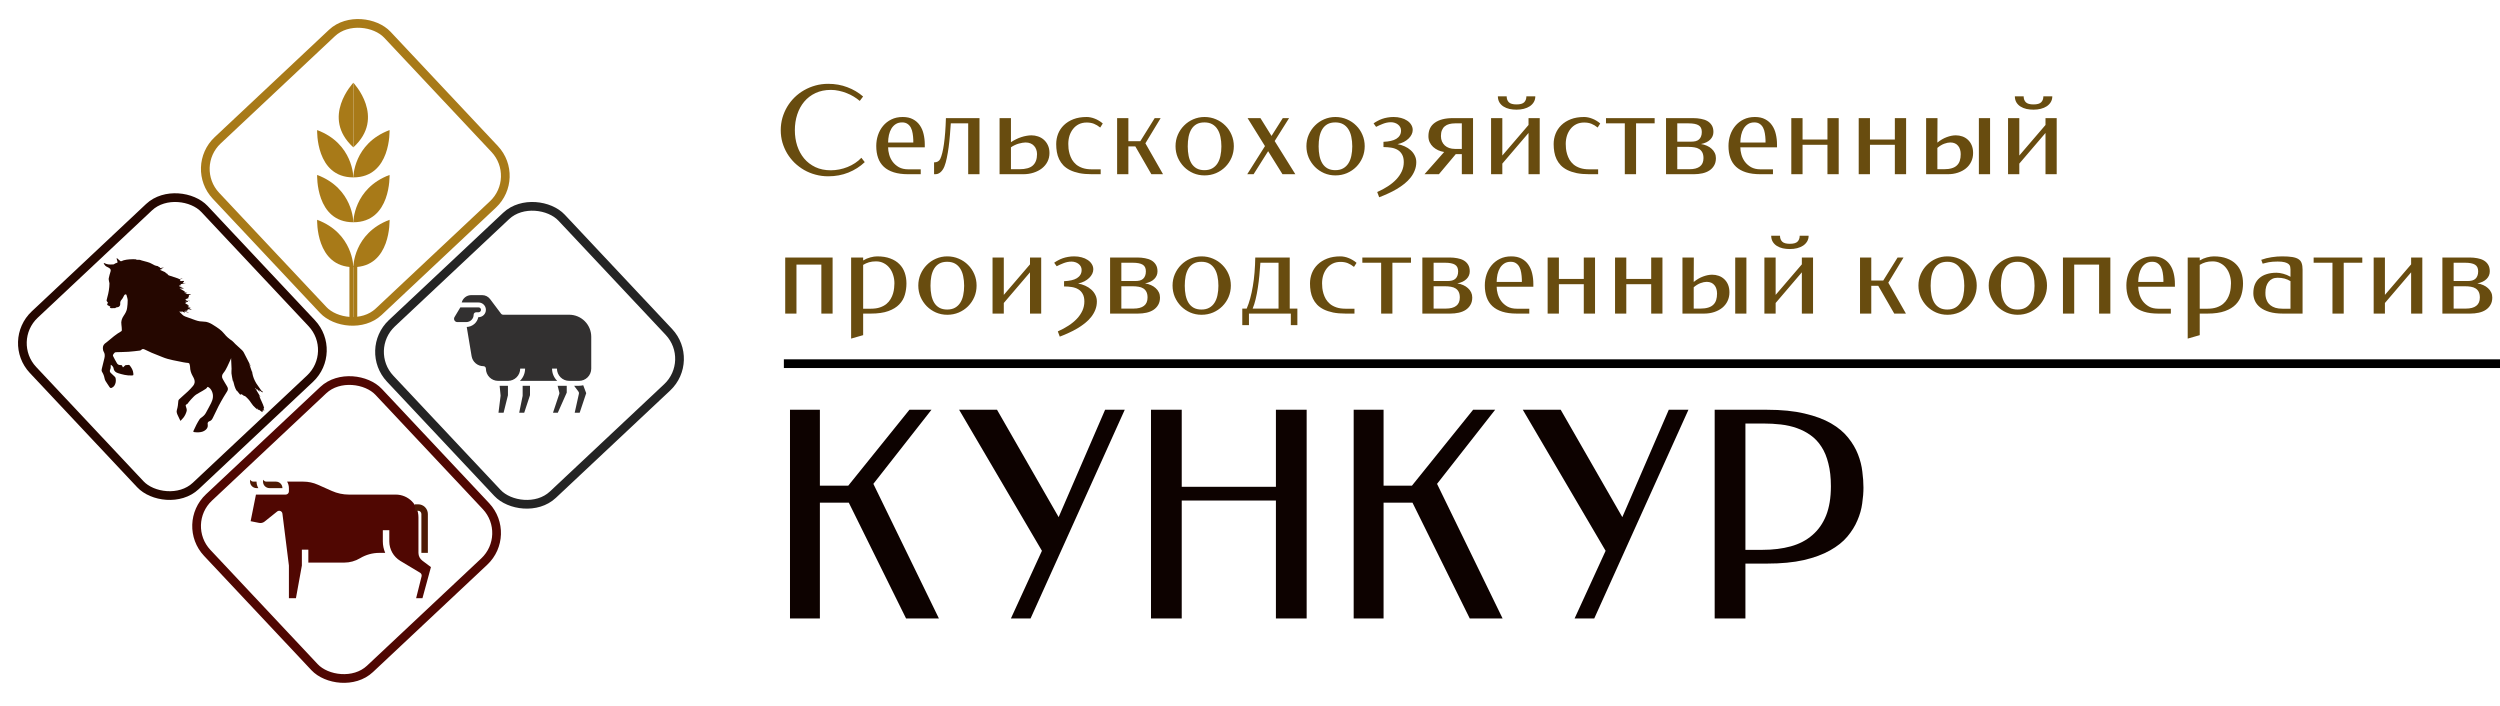 <?xml version="1.0" encoding="UTF-8"?> <svg xmlns="http://www.w3.org/2000/svg" width="287" height="81" viewBox="0 0 287 81" fill="none"> <path d="M95.077 9.623C95.87 9.623 96.604 9.753 97.278 10.013C97.957 10.268 98.559 10.623 99.083 11.079L98.7 11.585C98.491 11.407 98.258 11.241 98.003 11.086C97.748 10.931 97.479 10.799 97.196 10.69C96.914 10.575 96.62 10.487 96.314 10.423C96.009 10.354 95.701 10.32 95.392 10.32C94.726 10.32 94.136 10.441 93.621 10.683C93.106 10.924 92.673 11.255 92.322 11.674C91.971 12.093 91.705 12.583 91.522 13.144C91.34 13.704 91.249 14.306 91.249 14.948C91.249 15.577 91.338 16.17 91.516 16.726C91.698 17.282 91.962 17.769 92.309 18.189C92.659 18.608 93.092 18.94 93.607 19.186C94.122 19.428 94.713 19.549 95.378 19.549C95.697 19.549 96.02 19.517 96.349 19.453C96.677 19.389 96.993 19.296 97.299 19.173C97.604 19.05 97.891 18.899 98.16 18.722C98.434 18.544 98.675 18.341 98.885 18.113L99.274 18.612C98.737 19.123 98.112 19.521 97.401 19.809C96.69 20.096 95.916 20.239 95.077 20.239C94.571 20.239 94.086 20.175 93.621 20.048C93.156 19.925 92.721 19.747 92.315 19.515C91.914 19.282 91.547 19.006 91.215 18.688C90.887 18.364 90.604 18.006 90.367 17.614C90.135 17.222 89.953 16.803 89.82 16.356C89.693 15.905 89.629 15.436 89.629 14.948C89.629 14.461 89.693 13.989 89.82 13.533C89.953 13.078 90.135 12.654 90.367 12.262C90.604 11.865 90.887 11.505 91.215 11.182C91.547 10.858 91.914 10.582 92.315 10.354C92.721 10.122 93.156 9.942 93.621 9.814C94.086 9.687 94.571 9.623 95.077 9.623ZM103.629 13.431C104.094 13.431 104.486 13.517 104.805 13.69C105.128 13.859 105.39 14.089 105.591 14.381C105.796 14.672 105.942 15.01 106.028 15.393C106.119 15.771 106.165 16.172 106.165 16.596V16.917H101.954C101.954 17.172 101.995 17.448 102.077 17.744C102.159 18.04 102.291 18.314 102.474 18.564C102.66 18.815 102.9 19.025 103.191 19.193C103.488 19.357 103.85 19.439 104.278 19.439H105.7V20H104.258C103.62 20 103.068 19.927 102.604 19.781C102.143 19.635 101.763 19.424 101.462 19.145C101.166 18.867 100.947 18.528 100.806 18.127C100.664 17.726 100.594 17.268 100.594 16.753C100.594 16.325 100.66 15.91 100.792 15.509C100.929 15.108 101.125 14.755 101.38 14.449C101.64 14.139 101.956 13.893 102.33 13.711C102.708 13.524 103.141 13.431 103.629 13.431ZM103.561 14.053C103.278 14.053 103.036 14.117 102.836 14.244C102.635 14.372 102.469 14.543 102.337 14.757C102.209 14.966 102.114 15.213 102.05 15.495C101.991 15.773 101.959 16.062 101.954 16.363H104.846V16.069C104.837 15.805 104.812 15.552 104.771 15.31C104.734 15.069 104.668 14.855 104.572 14.668C104.477 14.481 104.347 14.333 104.183 14.224C104.023 14.11 103.816 14.053 103.561 14.053ZM107.231 20V18.64C107.569 18.64 107.803 18.512 107.936 18.257C108.113 17.888 108.257 17.311 108.366 16.527C108.48 15.743 108.555 14.755 108.592 13.56H112.447V20H111.148V14.162H109.152C109.125 14.595 109.091 15.046 109.05 15.516C109.013 15.985 108.965 16.441 108.906 16.883C108.847 17.325 108.776 17.74 108.694 18.127C108.617 18.51 108.526 18.833 108.421 19.098C108.353 19.271 108.275 19.414 108.188 19.528C108.106 19.642 108.018 19.736 107.922 19.809C107.831 19.877 107.737 19.927 107.642 19.959C107.546 19.986 107.455 20 107.368 20H107.231ZM116.057 13.56V16.322C116.248 16.195 116.444 16.083 116.645 15.987C116.845 15.887 117.046 15.805 117.246 15.741C117.451 15.673 117.652 15.623 117.848 15.591C118.044 15.554 118.23 15.536 118.408 15.536C118.663 15.536 118.914 15.577 119.16 15.659C119.411 15.741 119.632 15.867 119.823 16.035C120.019 16.204 120.176 16.416 120.295 16.671C120.418 16.926 120.479 17.225 120.479 17.566C120.479 17.931 120.402 18.264 120.247 18.564C120.097 18.861 119.885 19.116 119.611 19.33C119.342 19.54 119.023 19.704 118.654 19.822C118.29 19.941 117.896 20 117.472 20H114.751V13.56H116.057ZM117.731 16.356C117.631 16.356 117.513 16.368 117.376 16.391C117.244 16.409 117.103 16.441 116.952 16.486C116.806 16.527 116.656 16.584 116.501 16.657C116.346 16.726 116.198 16.81 116.057 16.91V19.426H117.041C117.747 19.426 118.258 19.282 118.572 18.995C118.891 18.703 119.051 18.27 119.051 17.696C119.051 17.505 119.021 17.329 118.962 17.17C118.907 17.006 118.823 16.865 118.709 16.746C118.6 16.623 118.463 16.527 118.299 16.459C118.135 16.391 117.946 16.356 117.731 16.356ZM126.304 14.641C126.067 14.449 125.827 14.306 125.586 14.21C125.344 14.114 125.066 14.066 124.752 14.066C124.41 14.066 124.107 14.133 123.843 14.265C123.583 14.397 123.364 14.577 123.187 14.805C123.009 15.028 122.872 15.288 122.776 15.584C122.685 15.88 122.64 16.195 122.64 16.527C122.64 16.682 122.649 16.862 122.667 17.067C122.69 17.268 122.733 17.477 122.797 17.696C122.861 17.91 122.952 18.122 123.07 18.332C123.193 18.537 123.353 18.724 123.549 18.893C123.749 19.057 123.995 19.189 124.287 19.289C124.583 19.389 124.934 19.439 125.34 19.439H126.358V20H125.34C124.798 20 124.319 19.959 123.904 19.877C123.494 19.79 123.136 19.672 122.831 19.521C122.53 19.371 122.277 19.191 122.072 18.981C121.872 18.767 121.71 18.533 121.587 18.277C121.464 18.018 121.377 17.742 121.327 17.45C121.277 17.159 121.252 16.855 121.252 16.541C121.252 16.126 121.325 15.732 121.471 15.358C121.621 14.98 121.842 14.65 122.134 14.367C122.43 14.08 122.795 13.852 123.228 13.684C123.665 13.515 124.173 13.431 124.752 13.431C124.893 13.431 125.044 13.447 125.203 13.479C125.363 13.51 125.522 13.558 125.682 13.622C125.841 13.681 125.998 13.759 126.153 13.854C126.313 13.946 126.461 14.053 126.598 14.176L126.304 14.641ZM129.537 13.56V16.206H130.911L132.559 13.56H133.242L131.492 16.452L133.516 20H132.176L130.337 16.808H129.537V20H128.245V13.56H129.537ZM138.28 13.431C138.75 13.431 139.189 13.52 139.6 13.697C140.01 13.87 140.365 14.11 140.666 14.415C140.971 14.716 141.211 15.071 141.384 15.481C141.557 15.887 141.644 16.32 141.644 16.78C141.644 17.245 141.557 17.683 141.384 18.093C141.211 18.498 140.971 18.854 140.666 19.159C140.365 19.46 140.01 19.699 139.6 19.877C139.189 20.05 138.75 20.137 138.28 20.137C137.82 20.137 137.387 20.05 136.981 19.877C136.58 19.699 136.229 19.46 135.929 19.159C135.628 18.854 135.389 18.498 135.211 18.093C135.038 17.683 134.951 17.245 134.951 16.78C134.951 16.32 135.038 15.887 135.211 15.481C135.389 15.071 135.628 14.716 135.929 14.415C136.229 14.11 136.58 13.87 136.981 13.697C137.387 13.52 137.82 13.431 138.28 13.431ZM138.267 14.053C137.911 14.053 137.61 14.121 137.364 14.258C137.123 14.395 136.927 14.586 136.776 14.832C136.626 15.078 136.517 15.37 136.448 15.707C136.384 16.044 136.353 16.411 136.353 16.808C136.353 17.2 136.387 17.562 136.455 17.895C136.523 18.227 136.633 18.517 136.783 18.763C136.934 19.004 137.13 19.193 137.371 19.33C137.617 19.467 137.916 19.535 138.267 19.535C138.618 19.535 138.916 19.467 139.162 19.33C139.408 19.193 139.609 19.004 139.764 18.763C139.923 18.517 140.037 18.227 140.105 17.895C140.178 17.562 140.215 17.2 140.215 16.808C140.215 16.411 140.178 16.044 140.105 15.707C140.037 15.37 139.923 15.078 139.764 14.832C139.609 14.586 139.408 14.395 139.162 14.258C138.916 14.121 138.618 14.053 138.267 14.053ZM146.333 16.192L148.705 20H147.229L145.581 17.355L143.913 20H143.182L145.219 16.773L143.223 13.56H144.699L145.971 15.604L147.263 13.56H147.987L146.333 16.192ZM153.306 13.431C153.775 13.431 154.215 13.52 154.625 13.697C155.035 13.87 155.391 14.11 155.691 14.415C155.997 14.716 156.236 15.071 156.409 15.481C156.582 15.887 156.669 16.32 156.669 16.78C156.669 17.245 156.582 17.683 156.409 18.093C156.236 18.498 155.997 18.854 155.691 19.159C155.391 19.46 155.035 19.699 154.625 19.877C154.215 20.05 153.775 20.137 153.306 20.137C152.845 20.137 152.412 20.05 152.007 19.877C151.606 19.699 151.255 19.46 150.954 19.159C150.653 18.854 150.414 18.498 150.236 18.093C150.063 17.683 149.977 17.245 149.977 16.78C149.977 16.32 150.063 15.887 150.236 15.481C150.414 15.071 150.653 14.716 150.954 14.415C151.255 14.11 151.606 13.87 152.007 13.697C152.412 13.52 152.845 13.431 153.306 13.431ZM153.292 14.053C152.937 14.053 152.636 14.121 152.39 14.258C152.148 14.395 151.952 14.586 151.802 14.832C151.651 15.078 151.542 15.37 151.474 15.707C151.41 16.044 151.378 16.411 151.378 16.808C151.378 17.2 151.412 17.562 151.48 17.895C151.549 18.227 151.658 18.517 151.809 18.763C151.959 19.004 152.155 19.193 152.396 19.33C152.643 19.467 152.941 19.535 153.292 19.535C153.643 19.535 153.941 19.467 154.188 19.33C154.434 19.193 154.634 19.004 154.789 18.763C154.949 18.517 155.062 18.227 155.131 17.895C155.204 17.562 155.24 17.2 155.24 16.808C155.24 16.411 155.204 16.044 155.131 15.707C155.062 15.37 154.949 15.078 154.789 14.832C154.634 14.586 154.434 14.395 154.188 14.258C153.941 14.121 153.643 14.053 153.292 14.053ZM160.839 14.989C160.839 14.843 160.807 14.711 160.743 14.593C160.679 14.474 160.593 14.374 160.483 14.292C160.379 14.21 160.256 14.146 160.114 14.101C159.978 14.055 159.832 14.032 159.677 14.032C159.517 14.032 159.36 14.048 159.205 14.08C159.055 14.112 158.909 14.155 158.768 14.21C158.626 14.26 158.49 14.317 158.357 14.381C158.225 14.445 158.098 14.506 157.975 14.565L157.688 14.162C157.82 14.066 157.968 13.975 158.132 13.889C158.296 13.797 158.474 13.718 158.665 13.649C158.856 13.581 159.062 13.529 159.28 13.492C159.504 13.451 159.741 13.431 159.991 13.431C160.292 13.431 160.575 13.467 160.839 13.54C161.103 13.608 161.333 13.709 161.529 13.841C161.73 13.968 161.887 14.126 162.001 14.312C162.119 14.495 162.179 14.698 162.179 14.921C162.179 15.094 162.138 15.265 162.056 15.434C161.974 15.602 161.857 15.759 161.707 15.905C161.557 16.051 161.374 16.181 161.16 16.295C160.946 16.404 160.704 16.489 160.436 16.548C160.723 16.598 160.996 16.682 161.256 16.801C161.52 16.919 161.75 17.067 161.946 17.245C162.142 17.418 162.297 17.621 162.411 17.854C162.53 18.081 162.589 18.334 162.589 18.612C162.589 18.95 162.53 19.266 162.411 19.562C162.297 19.854 162.14 20.128 161.939 20.383C161.739 20.638 161.502 20.875 161.229 21.094C160.955 21.312 160.661 21.515 160.347 21.702C160.032 21.889 159.702 22.06 159.355 22.215C159.014 22.374 158.672 22.518 158.33 22.645L158.104 22.044C158.551 21.848 158.961 21.627 159.335 21.381C159.709 21.139 160.03 20.875 160.299 20.588C160.568 20.301 160.777 19.993 160.928 19.665C161.078 19.332 161.153 18.981 161.153 18.612C161.153 18.257 161.09 17.967 160.962 17.744C160.839 17.516 160.67 17.338 160.456 17.211C160.242 17.083 159.993 16.997 159.711 16.951C159.428 16.906 159.132 16.883 158.822 16.883V16.281C159.132 16.268 159.41 16.233 159.656 16.179C159.907 16.124 160.119 16.044 160.292 15.94C160.47 15.83 160.604 15.698 160.695 15.543C160.791 15.388 160.839 15.204 160.839 14.989ZM169.104 20H167.818V17.696H167.121L165.187 20H163.532L165.788 17.45C165.547 17.409 165.316 17.341 165.098 17.245C164.883 17.145 164.692 17.02 164.523 16.869C164.359 16.714 164.227 16.534 164.127 16.329C164.031 16.124 163.983 15.892 163.983 15.632C163.983 14.948 164.229 14.433 164.722 14.087C165.214 13.736 165.904 13.56 166.793 13.56H169.104V20ZM165.419 15.618C165.419 15.846 165.458 16.051 165.535 16.233C165.613 16.411 165.722 16.566 165.863 16.698C166.005 16.826 166.173 16.924 166.369 16.992C166.57 17.061 166.791 17.095 167.032 17.095H167.818V14.162H167.032C166.791 14.162 166.57 14.19 166.369 14.244C166.173 14.294 166.005 14.379 165.863 14.497C165.722 14.611 165.613 14.761 165.535 14.948C165.458 15.13 165.419 15.354 165.419 15.618ZM172.467 17.854L175.475 14.347V13.56H176.76V20H175.475V15.263L172.467 18.783V20H171.175V13.56H172.467V17.854ZM172.966 11.059C172.966 11.346 173.05 11.574 173.219 11.742C173.387 11.906 173.679 11.988 174.094 11.988C174.518 11.988 174.812 11.906 174.976 11.742C175.144 11.574 175.229 11.346 175.229 11.059H176.254C176.254 11.305 176.197 11.523 176.083 11.715C175.969 11.906 175.814 12.068 175.618 12.2C175.422 12.328 175.192 12.426 174.928 12.494C174.668 12.558 174.39 12.59 174.094 12.59C173.811 12.59 173.542 12.562 173.287 12.508C173.032 12.449 172.806 12.357 172.61 12.234C172.414 12.111 172.257 11.954 172.139 11.763C172.02 11.567 171.959 11.332 171.954 11.059H172.966ZM183.411 14.641C183.174 14.449 182.935 14.306 182.693 14.21C182.452 14.114 182.174 14.066 181.859 14.066C181.518 14.066 181.215 14.133 180.95 14.265C180.69 14.397 180.472 14.577 180.294 14.805C180.116 15.028 179.979 15.288 179.884 15.584C179.793 15.88 179.747 16.195 179.747 16.527C179.747 16.682 179.756 16.862 179.774 17.067C179.797 17.268 179.84 17.477 179.904 17.696C179.968 17.91 180.059 18.122 180.178 18.332C180.301 18.537 180.46 18.724 180.656 18.893C180.857 19.057 181.103 19.189 181.395 19.289C181.691 19.389 182.042 19.439 182.447 19.439H183.466V20H182.447C181.905 20 181.426 19.959 181.012 19.877C180.602 19.79 180.244 19.672 179.938 19.521C179.638 19.371 179.385 19.191 179.18 18.981C178.979 18.767 178.817 18.533 178.694 18.277C178.571 18.018 178.485 17.742 178.435 17.45C178.384 17.159 178.359 16.855 178.359 16.541C178.359 16.126 178.432 15.732 178.578 15.358C178.729 14.98 178.95 14.65 179.241 14.367C179.537 14.08 179.902 13.852 180.335 13.684C180.772 13.515 181.281 13.431 181.859 13.431C182.001 13.431 182.151 13.447 182.311 13.479C182.47 13.51 182.63 13.558 182.789 13.622C182.949 13.681 183.106 13.759 183.261 13.854C183.42 13.946 183.568 14.053 183.705 14.176L183.411 14.641ZM184.368 13.56H189.953V14.162H187.82V20H186.528V14.162H184.368V13.56ZM191.259 13.56H194.369C194.688 13.56 194.989 13.588 195.271 13.643C195.559 13.693 195.807 13.779 196.017 13.902C196.226 14.025 196.393 14.19 196.516 14.395C196.639 14.595 196.7 14.848 196.7 15.153C196.7 15.491 196.577 15.782 196.331 16.028C196.085 16.274 195.732 16.443 195.271 16.534C195.518 16.571 195.745 16.637 195.955 16.732C196.165 16.824 196.345 16.94 196.495 17.081C196.65 17.218 196.771 17.377 196.857 17.56C196.944 17.742 196.987 17.94 196.987 18.154C196.987 18.482 196.919 18.763 196.782 18.995C196.65 19.227 196.47 19.419 196.242 19.569C196.014 19.72 195.745 19.829 195.436 19.898C195.126 19.966 194.798 20 194.451 20H191.259V13.56ZM192.551 16.862V19.426H193.952C194.476 19.426 194.875 19.321 195.148 19.111C195.422 18.902 195.559 18.583 195.559 18.154C195.559 17.89 195.515 17.674 195.429 17.505C195.342 17.336 195.221 17.204 195.066 17.108C194.916 17.013 194.736 16.949 194.526 16.917C194.317 16.881 194.087 16.862 193.836 16.862H192.551ZM192.551 14.162V16.261H194.164C194.346 16.261 194.513 16.242 194.663 16.206C194.813 16.165 194.939 16.101 195.039 16.015C195.144 15.924 195.224 15.807 195.278 15.666C195.338 15.525 195.367 15.354 195.367 15.153C195.367 14.789 195.246 14.534 195.005 14.388C194.763 14.237 194.378 14.162 193.85 14.162H192.551ZM201.465 13.431C201.93 13.431 202.322 13.517 202.641 13.69C202.964 13.859 203.226 14.089 203.427 14.381C203.632 14.672 203.778 15.01 203.864 15.393C203.955 15.771 204.001 16.172 204.001 16.596V16.917H199.79C199.79 17.172 199.831 17.448 199.913 17.744C199.995 18.04 200.127 18.314 200.31 18.564C200.496 18.815 200.736 19.025 201.027 19.193C201.324 19.357 201.686 19.439 202.114 19.439H203.536V20H202.094C201.456 20 200.904 19.927 200.439 19.781C199.979 19.635 199.599 19.424 199.298 19.145C199.002 18.867 198.783 18.528 198.642 18.127C198.5 17.726 198.43 17.268 198.43 16.753C198.43 16.325 198.496 15.91 198.628 15.509C198.765 15.108 198.961 14.755 199.216 14.449C199.476 14.139 199.792 13.893 200.166 13.711C200.544 13.524 200.977 13.431 201.465 13.431ZM201.396 14.053C201.114 14.053 200.872 14.117 200.672 14.244C200.471 14.372 200.305 14.543 200.173 14.757C200.045 14.966 199.95 15.213 199.886 15.495C199.826 15.773 199.795 16.062 199.79 16.363H202.682V16.069C202.673 15.805 202.647 15.552 202.606 15.31C202.57 15.069 202.504 14.855 202.408 14.668C202.312 14.481 202.183 14.333 202.019 14.224C201.859 14.11 201.652 14.053 201.396 14.053ZM206.934 16.021H209.791V13.56H211.083V20H209.791V16.623H206.934V20H205.642V13.56H206.934V16.021ZM214.672 16.021H217.529V13.56H218.821V20H217.529V16.623H214.672V20H213.38V13.56H214.672V16.021ZM222.424 13.56L222.41 16.37C222.766 16.083 223.126 15.873 223.49 15.741C223.859 15.604 224.206 15.536 224.529 15.536C224.785 15.536 225.031 15.577 225.268 15.659C225.509 15.741 225.721 15.867 225.903 16.035C226.09 16.204 226.238 16.416 226.348 16.671C226.457 16.926 226.512 17.225 226.512 17.566C226.512 17.931 226.439 18.264 226.293 18.564C226.152 18.861 225.951 19.116 225.691 19.33C225.432 19.54 225.124 19.704 224.769 19.822C224.413 19.941 224.023 20 223.6 20H221.118V13.56H222.424ZM227.175 13.56H228.46V20H227.175V13.56ZM223.9 16.356C223.695 16.356 223.461 16.404 223.196 16.5C222.937 16.596 222.674 16.755 222.41 16.979V19.426H223.169C223.52 19.426 223.816 19.389 224.058 19.316C224.304 19.244 224.502 19.134 224.652 18.988C224.807 18.842 224.919 18.662 224.987 18.448C225.056 18.234 225.09 17.983 225.09 17.696C225.09 17.505 225.065 17.329 225.015 17.17C224.969 17.006 224.896 16.865 224.796 16.746C224.7 16.623 224.577 16.527 224.427 16.459C224.276 16.391 224.101 16.356 223.9 16.356ZM231.816 17.854L234.824 14.347V13.56H236.109V20H234.824V15.263L231.816 18.783V20H230.524V13.56H231.816V17.854ZM232.315 11.059C232.315 11.346 232.4 11.574 232.568 11.742C232.737 11.906 233.029 11.988 233.443 11.988C233.867 11.988 234.161 11.906 234.325 11.742C234.494 11.574 234.578 11.346 234.578 11.059H235.604C235.604 11.305 235.547 11.523 235.433 11.715C235.319 11.906 235.164 12.068 234.968 12.2C234.772 12.328 234.542 12.426 234.277 12.494C234.018 12.558 233.74 12.59 233.443 12.59C233.161 12.59 232.892 12.562 232.637 12.508C232.382 12.449 232.156 12.357 231.96 12.234C231.764 12.111 231.607 11.954 231.488 11.763C231.37 11.567 231.308 11.332 231.304 11.059H232.315ZM90.142 36V29.561H95.583V36H94.291V30.374H91.434V36H90.142ZM99.09 29.902C99.35 29.743 99.625 29.624 99.917 29.547C100.209 29.469 100.471 29.431 100.703 29.431C101.282 29.431 101.781 29.51 102.2 29.67C102.624 29.825 102.973 30.041 103.246 30.319C103.524 30.593 103.729 30.921 103.861 31.304C103.993 31.682 104.06 32.094 104.06 32.541C104.06 32.992 103.998 33.427 103.875 33.847C103.757 34.261 103.542 34.628 103.232 34.947C102.927 35.266 102.51 35.522 101.981 35.713C101.453 35.904 100.783 36 99.972 36H99.09V38.475L97.709 38.871V29.561H99.09V29.902ZM100.56 30.005C100.268 30.005 100.004 30.039 99.767 30.107C99.534 30.176 99.309 30.276 99.09 30.408V35.44H99.972C100.382 35.44 100.733 35.389 101.024 35.289C101.316 35.189 101.562 35.057 101.763 34.893C101.963 34.724 102.123 34.537 102.241 34.332C102.364 34.122 102.458 33.91 102.521 33.696C102.585 33.477 102.626 33.268 102.645 33.067C102.667 32.862 102.679 32.682 102.679 32.527C102.679 32.195 102.631 31.878 102.535 31.577C102.444 31.272 102.307 31.003 102.125 30.77C101.947 30.538 101.726 30.354 101.462 30.217C101.202 30.076 100.901 30.005 100.56 30.005ZM108.749 29.431C109.218 29.431 109.658 29.52 110.068 29.697C110.479 29.87 110.834 30.11 111.135 30.415C111.44 30.716 111.679 31.071 111.853 31.481C112.026 31.887 112.112 32.32 112.112 32.78C112.112 33.245 112.026 33.683 111.853 34.093C111.679 34.498 111.44 34.854 111.135 35.159C110.834 35.46 110.479 35.699 110.068 35.877C109.658 36.05 109.218 36.137 108.749 36.137C108.289 36.137 107.856 36.05 107.45 35.877C107.049 35.699 106.698 35.46 106.397 35.159C106.097 34.854 105.857 34.498 105.68 34.093C105.507 33.683 105.42 33.245 105.42 32.78C105.42 32.32 105.507 31.887 105.68 31.481C105.857 31.071 106.097 30.716 106.397 30.415C106.698 30.11 107.049 29.87 107.45 29.697C107.856 29.52 108.289 29.431 108.749 29.431ZM108.735 30.053C108.38 30.053 108.079 30.121 107.833 30.258C107.591 30.395 107.396 30.586 107.245 30.832C107.095 31.078 106.985 31.37 106.917 31.707C106.853 32.044 106.821 32.411 106.821 32.808C106.821 33.2 106.855 33.562 106.924 33.895C106.992 34.227 107.102 34.517 107.252 34.763C107.402 35.004 107.598 35.193 107.84 35.33C108.086 35.467 108.384 35.535 108.735 35.535C109.086 35.535 109.385 35.467 109.631 35.33C109.877 35.193 110.077 35.004 110.232 34.763C110.392 34.517 110.506 34.227 110.574 33.895C110.647 33.562 110.684 33.2 110.684 32.808C110.684 32.411 110.647 32.044 110.574 31.707C110.506 31.37 110.392 31.078 110.232 30.832C110.077 30.586 109.877 30.395 109.631 30.258C109.385 30.121 109.086 30.053 108.735 30.053ZM115.236 33.853L118.244 30.347V29.561H119.529V36H118.244V31.263L115.236 34.783V36H113.944V29.561H115.236V33.853ZM124.171 30.989C124.171 30.843 124.139 30.711 124.075 30.593C124.011 30.474 123.925 30.374 123.815 30.292C123.711 30.21 123.588 30.146 123.446 30.101C123.31 30.055 123.164 30.032 123.009 30.032C122.849 30.032 122.692 30.048 122.537 30.08C122.387 30.112 122.241 30.155 122.1 30.21C121.958 30.26 121.822 30.317 121.689 30.381C121.557 30.445 121.43 30.506 121.307 30.565L121.02 30.162C121.152 30.066 121.3 29.975 121.464 29.889C121.628 29.797 121.806 29.718 121.997 29.649C122.188 29.581 122.394 29.529 122.612 29.492C122.836 29.451 123.073 29.431 123.323 29.431C123.624 29.431 123.907 29.467 124.171 29.54C124.435 29.608 124.665 29.709 124.861 29.841C125.062 29.968 125.219 30.126 125.333 30.312C125.451 30.495 125.511 30.698 125.511 30.921C125.511 31.094 125.47 31.265 125.388 31.434C125.306 31.602 125.189 31.759 125.039 31.905C124.889 32.051 124.706 32.181 124.492 32.295C124.278 32.404 124.036 32.489 123.768 32.548C124.055 32.598 124.328 32.682 124.588 32.801C124.852 32.919 125.082 33.067 125.278 33.245C125.474 33.418 125.629 33.621 125.743 33.853C125.862 34.081 125.921 34.334 125.921 34.612C125.921 34.95 125.862 35.266 125.743 35.562C125.629 35.854 125.472 36.128 125.271 36.383C125.071 36.638 124.834 36.875 124.561 37.094C124.287 37.312 123.993 37.515 123.679 37.702C123.364 37.889 123.034 38.06 122.688 38.215C122.346 38.374 122.004 38.518 121.662 38.645L121.437 38.044C121.883 37.848 122.293 37.627 122.667 37.381C123.041 37.139 123.362 36.875 123.631 36.588C123.9 36.301 124.109 35.993 124.26 35.665C124.41 35.332 124.485 34.981 124.485 34.612C124.485 34.257 124.422 33.967 124.294 33.744C124.171 33.516 124.002 33.339 123.788 33.211C123.574 33.083 123.326 32.997 123.043 32.951C122.76 32.906 122.464 32.883 122.154 32.883V32.281C122.464 32.268 122.742 32.233 122.988 32.179C123.239 32.124 123.451 32.044 123.624 31.939C123.802 31.83 123.936 31.698 124.027 31.543C124.123 31.388 124.171 31.203 124.171 30.989ZM127.438 29.561H130.549C130.868 29.561 131.169 29.588 131.451 29.643C131.738 29.693 131.987 29.779 132.196 29.902C132.406 30.025 132.572 30.189 132.695 30.395C132.818 30.595 132.88 30.848 132.88 31.153C132.88 31.491 132.757 31.782 132.511 32.028C132.265 32.274 131.911 32.443 131.451 32.534C131.697 32.571 131.925 32.637 132.135 32.732C132.344 32.824 132.524 32.94 132.675 33.081C132.83 33.218 132.951 33.377 133.037 33.56C133.124 33.742 133.167 33.94 133.167 34.154C133.167 34.482 133.099 34.763 132.962 34.995C132.83 35.227 132.65 35.419 132.422 35.569C132.194 35.72 131.925 35.829 131.615 35.898C131.305 35.966 130.977 36 130.631 36H127.438V29.561ZM128.73 32.862V35.426H130.132C130.656 35.426 131.055 35.321 131.328 35.111C131.602 34.902 131.738 34.583 131.738 34.154C131.738 33.89 131.695 33.673 131.608 33.505C131.522 33.336 131.401 33.204 131.246 33.108C131.096 33.013 130.916 32.949 130.706 32.917C130.496 32.88 130.266 32.862 130.016 32.862H128.73ZM128.73 30.162V32.261H130.344C130.526 32.261 130.692 32.242 130.843 32.206C130.993 32.165 131.118 32.101 131.219 32.015C131.324 31.924 131.403 31.807 131.458 31.666C131.517 31.525 131.547 31.354 131.547 31.153C131.547 30.789 131.426 30.534 131.185 30.388C130.943 30.237 130.558 30.162 130.029 30.162H128.73ZM137.938 29.431C138.408 29.431 138.848 29.52 139.258 29.697C139.668 29.87 140.023 30.11 140.324 30.415C140.63 30.716 140.869 31.071 141.042 31.481C141.215 31.887 141.302 32.32 141.302 32.78C141.302 33.245 141.215 33.683 141.042 34.093C140.869 34.498 140.63 34.854 140.324 35.159C140.023 35.46 139.668 35.699 139.258 35.877C138.848 36.05 138.408 36.137 137.938 36.137C137.478 36.137 137.045 36.05 136.64 35.877C136.239 35.699 135.888 35.46 135.587 35.159C135.286 34.854 135.047 34.498 134.869 34.093C134.696 33.683 134.609 33.245 134.609 32.78C134.609 32.32 134.696 31.887 134.869 31.481C135.047 31.071 135.286 30.716 135.587 30.415C135.888 30.11 136.239 29.87 136.64 29.697C137.045 29.52 137.478 29.431 137.938 29.431ZM137.925 30.053C137.569 30.053 137.269 30.121 137.022 30.258C136.781 30.395 136.585 30.586 136.435 30.832C136.284 31.078 136.175 31.37 136.106 31.707C136.043 32.044 136.011 32.411 136.011 32.808C136.011 33.2 136.045 33.562 136.113 33.895C136.182 34.227 136.291 34.517 136.441 34.763C136.592 35.004 136.788 35.193 137.029 35.33C137.275 35.467 137.574 35.535 137.925 35.535C138.276 35.535 138.574 35.467 138.82 35.33C139.066 35.193 139.267 35.004 139.422 34.763C139.581 34.517 139.695 34.227 139.764 33.895C139.837 33.562 139.873 33.2 139.873 32.808C139.873 32.411 139.837 32.044 139.764 31.707C139.695 31.37 139.581 31.078 139.422 30.832C139.267 30.586 139.066 30.395 138.82 30.258C138.574 30.121 138.276 30.053 137.925 30.053ZM142.614 37.326V35.426H143.12C143.271 35.079 143.405 34.69 143.523 34.257C143.642 33.824 143.742 33.359 143.824 32.862C143.911 32.361 143.977 31.832 144.022 31.276C144.068 30.72 144.095 30.148 144.104 29.561H148.062V35.426H148.938V37.326H148.186V36H143.38V37.326H142.614ZM146.777 35.426V30.162H144.692C144.665 30.641 144.626 31.126 144.576 31.618C144.531 32.106 144.471 32.58 144.398 33.04C144.33 33.5 144.246 33.935 144.146 34.346C144.05 34.751 143.936 35.111 143.804 35.426H146.777ZM155.438 30.641C155.201 30.449 154.962 30.306 154.721 30.21C154.479 30.114 154.201 30.066 153.887 30.066C153.545 30.066 153.242 30.133 152.978 30.265C152.718 30.397 152.499 30.577 152.321 30.805C152.144 31.028 152.007 31.288 151.911 31.584C151.82 31.88 151.774 32.195 151.774 32.527C151.774 32.682 151.784 32.862 151.802 33.067C151.825 33.268 151.868 33.477 151.932 33.696C151.995 33.91 152.087 34.122 152.205 34.332C152.328 34.537 152.488 34.724 152.684 34.893C152.884 35.057 153.13 35.189 153.422 35.289C153.718 35.389 154.069 35.44 154.475 35.44H155.493V36H154.475C153.932 36 153.454 35.959 153.039 35.877C152.629 35.79 152.271 35.672 151.966 35.522C151.665 35.371 151.412 35.191 151.207 34.981C151.007 34.767 150.845 34.533 150.722 34.277C150.599 34.018 150.512 33.742 150.462 33.45C150.412 33.158 150.387 32.855 150.387 32.541C150.387 32.126 150.46 31.732 150.605 31.358C150.756 30.98 150.977 30.65 151.269 30.367C151.565 30.08 151.929 29.852 152.362 29.684C152.8 29.515 153.308 29.431 153.887 29.431C154.028 29.431 154.178 29.447 154.338 29.479C154.497 29.51 154.657 29.558 154.816 29.622C154.976 29.681 155.133 29.759 155.288 29.855C155.448 29.946 155.596 30.053 155.732 30.176L155.438 30.641ZM156.396 29.561H161.98V30.162H159.848V36H158.556V30.162H156.396V29.561ZM163.286 29.561H166.396C166.715 29.561 167.016 29.588 167.299 29.643C167.586 29.693 167.834 29.779 168.044 29.902C168.254 30.025 168.42 30.189 168.543 30.395C168.666 30.595 168.728 30.848 168.728 31.153C168.728 31.491 168.604 31.782 168.358 32.028C168.112 32.274 167.759 32.443 167.299 32.534C167.545 32.571 167.773 32.637 167.982 32.732C168.192 32.824 168.372 32.94 168.522 33.081C168.677 33.218 168.798 33.377 168.885 33.56C168.971 33.742 169.015 33.94 169.015 34.154C169.015 34.482 168.946 34.763 168.81 34.995C168.677 35.227 168.497 35.419 168.27 35.569C168.042 35.72 167.773 35.829 167.463 35.898C167.153 35.966 166.825 36 166.479 36H163.286V29.561ZM164.578 32.862V35.426H165.979C166.504 35.426 166.902 35.321 167.176 35.111C167.449 34.902 167.586 34.583 167.586 34.154C167.586 33.89 167.543 33.673 167.456 33.505C167.369 33.336 167.249 33.204 167.094 33.108C166.943 33.013 166.763 32.949 166.554 32.917C166.344 32.88 166.114 32.862 165.863 32.862H164.578ZM164.578 30.162V32.261H166.191C166.374 32.261 166.54 32.242 166.69 32.206C166.841 32.165 166.966 32.101 167.066 32.015C167.171 31.924 167.251 31.807 167.306 31.666C167.365 31.525 167.395 31.354 167.395 31.153C167.395 30.789 167.274 30.534 167.032 30.388C166.791 30.237 166.406 30.162 165.877 30.162H164.578ZM173.492 29.431C173.957 29.431 174.349 29.517 174.668 29.69C174.992 29.859 175.254 30.089 175.454 30.381C175.659 30.672 175.805 31.01 175.892 31.393C175.983 31.771 176.028 32.172 176.028 32.596V32.917H171.817C171.817 33.172 171.858 33.448 171.94 33.744C172.022 34.04 172.155 34.314 172.337 34.565C172.524 34.815 172.763 35.025 173.055 35.193C173.351 35.357 173.713 35.44 174.142 35.44H175.563V36H174.121C173.483 36 172.932 35.927 172.467 35.781C172.007 35.635 171.626 35.423 171.325 35.145C171.029 34.867 170.81 34.528 170.669 34.127C170.528 33.726 170.457 33.268 170.457 32.753C170.457 32.325 170.523 31.91 170.655 31.509C170.792 31.108 170.988 30.755 171.243 30.449C171.503 30.139 171.82 29.893 172.193 29.711C172.572 29.524 173.005 29.431 173.492 29.431ZM173.424 30.053C173.141 30.053 172.9 30.116 172.699 30.244C172.499 30.372 172.332 30.543 172.2 30.757C172.073 30.966 171.977 31.213 171.913 31.495C171.854 31.773 171.822 32.062 171.817 32.363H174.709V32.069C174.7 31.805 174.675 31.552 174.634 31.311C174.597 31.069 174.531 30.855 174.436 30.668C174.34 30.481 174.21 30.333 174.046 30.224C173.886 30.11 173.679 30.053 173.424 30.053ZM178.961 32.022H181.818V29.561H183.11V36H181.818V32.623H178.961V36H177.669V29.561H178.961V32.022ZM186.699 32.022H189.557V29.561H190.849V36H189.557V32.623H186.699V36H185.407V29.561H186.699V32.022ZM194.451 29.561L194.438 32.37C194.793 32.083 195.153 31.873 195.518 31.741C195.887 31.605 196.233 31.536 196.557 31.536C196.812 31.536 197.058 31.577 197.295 31.659C197.536 31.741 197.748 31.866 197.931 32.035C198.118 32.204 198.266 32.416 198.375 32.671C198.484 32.926 198.539 33.225 198.539 33.566C198.539 33.931 198.466 34.264 198.32 34.565C198.179 34.861 197.979 35.116 197.719 35.33C197.459 35.54 197.151 35.704 196.796 35.822C196.44 35.941 196.051 36 195.627 36H193.146V29.561H194.451ZM199.202 29.561H200.487V36H199.202V29.561ZM195.928 32.356C195.723 32.356 195.488 32.404 195.224 32.5C194.964 32.596 194.702 32.755 194.438 32.978V35.426H195.196C195.547 35.426 195.843 35.389 196.085 35.316C196.331 35.243 196.529 35.134 196.68 34.988C196.835 34.842 196.946 34.662 197.015 34.448C197.083 34.234 197.117 33.983 197.117 33.696C197.117 33.505 197.092 33.329 197.042 33.17C196.996 33.006 196.924 32.865 196.823 32.746C196.728 32.623 196.604 32.527 196.454 32.459C196.304 32.391 196.128 32.356 195.928 32.356ZM203.844 33.853L206.852 30.347V29.561H208.137V36H206.852V31.263L203.844 34.783V36H202.552V29.561H203.844V33.853ZM204.343 27.059C204.343 27.346 204.427 27.574 204.596 27.742C204.764 27.906 205.056 27.988 205.471 27.988C205.895 27.988 206.188 27.906 206.353 27.742C206.521 27.574 206.605 27.346 206.605 27.059H207.631C207.631 27.305 207.574 27.523 207.46 27.715C207.346 27.906 207.191 28.068 206.995 28.2C206.799 28.328 206.569 28.426 206.305 28.494C206.045 28.558 205.767 28.59 205.471 28.59C205.188 28.59 204.919 28.562 204.664 28.508C204.409 28.449 204.183 28.357 203.987 28.234C203.791 28.111 203.634 27.954 203.516 27.763C203.397 27.567 203.336 27.332 203.331 27.059H204.343ZM214.822 29.561V32.206H216.196L217.844 29.561H218.527L216.777 32.452L218.801 36H217.461L215.622 32.808H214.822V36H213.53V29.561H214.822ZM223.565 29.431C224.035 29.431 224.475 29.52 224.885 29.697C225.295 29.87 225.65 30.11 225.951 30.415C226.257 30.716 226.496 31.071 226.669 31.481C226.842 31.887 226.929 32.32 226.929 32.78C226.929 33.245 226.842 33.683 226.669 34.093C226.496 34.498 226.257 34.854 225.951 35.159C225.65 35.46 225.295 35.699 224.885 35.877C224.475 36.05 224.035 36.137 223.565 36.137C223.105 36.137 222.672 36.05 222.267 35.877C221.866 35.699 221.515 35.46 221.214 35.159C220.913 34.854 220.674 34.498 220.496 34.093C220.323 33.683 220.236 33.245 220.236 32.78C220.236 32.32 220.323 31.887 220.496 31.481C220.674 31.071 220.913 30.716 221.214 30.415C221.515 30.11 221.866 29.87 222.267 29.697C222.672 29.52 223.105 29.431 223.565 29.431ZM223.552 30.053C223.196 30.053 222.896 30.121 222.649 30.258C222.408 30.395 222.212 30.586 222.062 30.832C221.911 31.078 221.802 31.37 221.733 31.707C221.67 32.044 221.638 32.411 221.638 32.808C221.638 33.2 221.672 33.562 221.74 33.895C221.809 34.227 221.918 34.517 222.068 34.763C222.219 35.004 222.415 35.193 222.656 35.33C222.902 35.467 223.201 35.535 223.552 35.535C223.903 35.535 224.201 35.467 224.447 35.33C224.693 35.193 224.894 35.004 225.049 34.763C225.208 34.517 225.322 34.227 225.391 33.895C225.464 33.562 225.5 33.2 225.5 32.808C225.5 32.411 225.464 32.044 225.391 31.707C225.322 31.37 225.208 31.078 225.049 30.832C224.894 30.586 224.693 30.395 224.447 30.258C224.201 30.121 223.903 30.053 223.552 30.053ZM231.632 29.431C232.101 29.431 232.541 29.52 232.951 29.697C233.361 29.87 233.717 30.11 234.018 30.415C234.323 30.716 234.562 31.071 234.735 31.481C234.909 31.887 234.995 32.32 234.995 32.78C234.995 33.245 234.909 33.683 234.735 34.093C234.562 34.498 234.323 34.854 234.018 35.159C233.717 35.46 233.361 35.699 232.951 35.877C232.541 36.05 232.101 36.137 231.632 36.137C231.172 36.137 230.739 36.05 230.333 35.877C229.932 35.699 229.581 35.46 229.28 35.159C228.979 34.854 228.74 34.498 228.562 34.093C228.389 33.683 228.303 33.245 228.303 32.78C228.303 32.32 228.389 31.887 228.562 31.481C228.74 31.071 228.979 30.716 229.28 30.415C229.581 30.11 229.932 29.87 230.333 29.697C230.739 29.52 231.172 29.431 231.632 29.431ZM231.618 30.053C231.263 30.053 230.962 30.121 230.716 30.258C230.474 30.395 230.278 30.586 230.128 30.832C229.978 31.078 229.868 31.37 229.8 31.707C229.736 32.044 229.704 32.411 229.704 32.808C229.704 33.2 229.738 33.562 229.807 33.895C229.875 34.227 229.984 34.517 230.135 34.763C230.285 35.004 230.481 35.193 230.723 35.33C230.969 35.467 231.267 35.535 231.618 35.535C231.969 35.535 232.268 35.467 232.514 35.33C232.76 35.193 232.96 35.004 233.115 34.763C233.275 34.517 233.389 34.227 233.457 33.895C233.53 33.562 233.566 33.2 233.566 32.808C233.566 32.411 233.53 32.044 233.457 31.707C233.389 31.37 233.275 31.078 233.115 30.832C232.96 30.586 232.76 30.395 232.514 30.258C232.268 30.121 231.969 30.053 231.618 30.053ZM236.827 36V29.561H242.269V36H240.977V30.374H238.119V36H236.827ZM247.143 29.431C247.607 29.431 247.999 29.517 248.318 29.69C248.642 29.859 248.904 30.089 249.104 30.381C249.31 30.672 249.455 31.01 249.542 31.393C249.633 31.771 249.679 32.172 249.679 32.596V32.917H245.468C245.468 33.172 245.509 33.448 245.591 33.744C245.673 34.04 245.805 34.314 245.987 34.565C246.174 34.815 246.413 35.025 246.705 35.193C247.001 35.357 247.364 35.44 247.792 35.44H249.214V36H247.771C247.133 36 246.582 35.927 246.117 35.781C245.657 35.635 245.276 35.423 244.976 35.145C244.679 34.867 244.461 34.528 244.319 34.127C244.178 33.726 244.107 33.268 244.107 32.753C244.107 32.325 244.174 31.91 244.306 31.509C244.442 31.108 244.638 30.755 244.894 30.449C245.153 30.139 245.47 29.893 245.844 29.711C246.222 29.524 246.655 29.431 247.143 29.431ZM247.074 30.053C246.792 30.053 246.55 30.116 246.35 30.244C246.149 30.372 245.983 30.543 245.851 30.757C245.723 30.966 245.627 31.213 245.563 31.495C245.504 31.773 245.472 32.062 245.468 32.363H248.359V32.069C248.35 31.805 248.325 31.552 248.284 31.311C248.248 31.069 248.182 30.855 248.086 30.668C247.99 30.481 247.86 30.333 247.696 30.224C247.537 30.11 247.329 30.053 247.074 30.053ZM252.529 29.902C252.789 29.743 253.065 29.624 253.356 29.547C253.648 29.469 253.91 29.431 254.143 29.431C254.721 29.431 255.22 29.51 255.64 29.67C256.063 29.825 256.412 30.041 256.686 30.319C256.964 30.593 257.169 30.921 257.301 31.304C257.433 31.682 257.499 32.094 257.499 32.541C257.499 32.992 257.438 33.427 257.314 33.847C257.196 34.261 256.982 34.628 256.672 34.947C256.367 35.266 255.95 35.522 255.421 35.713C254.892 35.904 254.222 36 253.411 36H252.529V38.475L251.148 38.871V29.561H252.529V29.902ZM253.999 30.005C253.707 30.005 253.443 30.039 253.206 30.107C252.974 30.176 252.748 30.276 252.529 30.408V35.44H253.411C253.821 35.44 254.172 35.389 254.464 35.289C254.756 35.189 255.002 35.057 255.202 34.893C255.403 34.724 255.562 34.537 255.681 34.332C255.804 34.122 255.897 33.91 255.961 33.696C256.025 33.477 256.066 33.268 256.084 33.067C256.107 32.862 256.118 32.682 256.118 32.527C256.118 32.195 256.07 31.878 255.975 31.577C255.883 31.272 255.747 31.003 255.564 30.77C255.387 30.538 255.166 30.354 254.901 30.217C254.642 30.076 254.341 30.005 253.999 30.005ZM261.478 30.025C261.259 30.025 261.067 30.032 260.903 30.046C260.744 30.06 260.598 30.078 260.466 30.101C260.334 30.123 260.211 30.151 260.097 30.183C259.983 30.21 259.869 30.24 259.755 30.271L259.591 29.827C259.974 29.686 260.372 29.586 260.787 29.526C261.206 29.463 261.603 29.431 261.977 29.431C262.455 29.431 262.847 29.456 263.152 29.506C263.462 29.556 263.704 29.64 263.877 29.759C264.05 29.873 264.169 30.028 264.232 30.224C264.301 30.415 264.335 30.657 264.335 30.948V36H262.093C261.482 36 260.96 35.936 260.527 35.809C260.099 35.681 259.748 35.51 259.475 35.296C259.201 35.077 259.001 34.829 258.873 34.551C258.745 34.268 258.682 33.972 258.682 33.662C258.682 33.279 258.741 32.942 258.859 32.65C258.982 32.359 259.158 32.115 259.386 31.919C259.614 31.718 259.892 31.568 260.22 31.468C260.548 31.363 260.922 31.311 261.341 31.311C261.569 31.311 261.826 31.349 262.113 31.427C262.405 31.504 262.683 31.62 262.947 31.775V30.921C262.947 30.816 262.936 30.711 262.913 30.606C262.89 30.497 262.831 30.401 262.735 30.319C262.64 30.233 262.492 30.162 262.291 30.107C262.095 30.053 261.824 30.025 261.478 30.025ZM262.947 35.44V32.274C262.729 32.142 262.501 32.044 262.264 31.98C262.027 31.917 261.765 31.885 261.478 31.885C261.25 31.885 261.047 31.926 260.869 32.008C260.696 32.09 260.55 32.206 260.432 32.356C260.313 32.507 260.222 32.687 260.158 32.897C260.099 33.106 260.069 33.339 260.069 33.594C260.069 33.667 260.072 33.762 260.076 33.881C260.085 33.999 260.108 34.127 260.145 34.264C260.186 34.4 260.245 34.539 260.322 34.681C260.404 34.817 260.518 34.943 260.664 35.057C260.81 35.171 260.994 35.264 261.218 35.337C261.441 35.405 261.715 35.44 262.038 35.44H262.947ZM265.606 29.561H271.191V30.162H269.059V36H267.767V30.162H265.606V29.561ZM273.789 33.853L276.797 30.347V29.561H278.082V36H276.797V31.263L273.789 34.783V36H272.497V29.561H273.789V33.853ZM280.386 29.561H283.496C283.815 29.561 284.116 29.588 284.398 29.643C284.686 29.693 284.934 29.779 285.144 29.902C285.353 30.025 285.52 30.189 285.643 30.395C285.766 30.595 285.827 30.848 285.827 31.153C285.827 31.491 285.704 31.782 285.458 32.028C285.212 32.274 284.859 32.443 284.398 32.534C284.645 32.571 284.872 32.637 285.082 32.732C285.292 32.824 285.472 32.94 285.622 33.081C285.777 33.218 285.898 33.377 285.984 33.56C286.071 33.742 286.114 33.94 286.114 34.154C286.114 34.482 286.046 34.763 285.909 34.995C285.777 35.227 285.597 35.419 285.369 35.569C285.141 35.72 284.872 35.829 284.562 35.898C284.253 35.966 283.924 36 283.578 36H280.386V29.561ZM281.678 32.862V35.426H283.079C283.603 35.426 284.002 35.321 284.275 35.111C284.549 34.902 284.686 34.583 284.686 34.154C284.686 33.89 284.642 33.673 284.556 33.505C284.469 33.336 284.348 33.204 284.193 33.108C284.043 33.013 283.863 32.949 283.653 32.917C283.444 32.88 283.214 32.862 282.963 32.862H281.678ZM281.678 30.162V32.261H283.291C283.473 32.261 283.64 32.242 283.79 32.206C283.94 32.165 284.066 32.101 284.166 32.015C284.271 31.924 284.351 31.807 284.405 31.666C284.465 31.525 284.494 31.354 284.494 31.153C284.494 30.789 284.373 30.534 284.132 30.388C283.89 30.237 283.505 30.162 282.977 30.162H281.678Z" fill="#684C0F"></path> <rect x="0.707" y="39.19" width="27" height="27" rx="4.5" transform="rotate(-43.202 0.707 39.19)" stroke="#250700"></rect> <g clip-path="url(#clip0)"> <path d="M21.768 34.534H21.584C21.574 34.534 21.568 34.541 21.563 34.55C21.629 34.561 21.697 34.568 21.768 34.571C21.794 34.572 21.794 34.534 21.768 34.534Z" fill="#250700"></path> <path d="M30.263 46.85C30.256 46.825 30.268 46.816 30.29 46.83C30.291 46.831 30.291 46.831 30.292 46.831C30.314 46.845 30.326 46.836 30.319 46.811C30.18 46.321 29.917 45.9 29.755 45.433C29.746 45.408 29.752 45.405 29.768 45.426C29.803 45.472 29.838 45.519 29.873 45.565C29.889 45.586 29.905 45.601 29.908 45.599C29.912 45.596 29.904 45.576 29.891 45.554C29.697 45.228 29.503 44.903 29.309 44.578C29.296 44.556 29.292 44.533 29.301 44.527C29.31 44.522 29.329 44.534 29.344 44.555C29.387 44.614 29.43 44.673 29.473 44.732C29.488 44.753 29.503 44.769 29.507 44.768C29.511 44.767 29.508 44.748 29.501 44.727C29.494 44.705 29.493 44.684 29.498 44.678C29.503 44.673 29.522 44.684 29.54 44.702C29.627 44.791 29.715 44.88 29.812 44.98C29.83 44.999 29.834 44.995 29.822 44.972C29.799 44.932 29.78 44.896 29.761 44.863C29.748 44.84 29.741 44.815 29.746 44.809C29.75 44.804 29.771 44.807 29.793 44.822C29.9 44.898 30.008 44.965 30.123 45.045C30.144 45.06 30.154 45.037 30.145 45.016C30.136 44.995 30.199 44.96 30.174 44.955C30.057 44.932 29.957 44.777 29.957 44.777C29.792 44.516 29.583 44.274 29.422 44.01C29.203 43.649 29.042 43.259 28.968 42.84C28.959 42.788 28.953 42.734 28.95 42.681C28.949 42.655 28.942 42.648 28.938 42.666C28.934 42.684 28.923 42.678 28.914 42.654C28.81 42.354 28.71 42.067 28.611 41.782C28.603 41.757 28.598 41.736 28.6 41.734C28.602 41.733 28.613 41.751 28.625 41.774C28.667 41.858 28.709 41.942 28.752 42.026C28.763 42.049 28.776 42.067 28.782 42.065C28.786 42.064 28.785 42.044 28.779 42.023C28.775 42.01 28.771 41.997 28.765 41.985C28.506 41.478 28.25 40.969 27.986 40.465C27.934 40.366 27.861 40.273 27.78 40.195C27.533 39.96 27.277 39.736 27.027 39.504C26.938 39.422 26.858 39.329 26.773 39.243C26.729 39.199 26.687 39.15 26.635 39.116C26.296 38.894 25.994 38.638 25.741 38.316C25.404 37.886 24.944 37.598 24.487 37.313C24.377 37.244 24.268 37.171 24.15 37.119C23.994 37.05 23.833 36.975 23.667 36.948C23.428 36.908 23.181 36.92 22.941 36.887C22.768 36.863 22.596 36.812 22.43 36.755C22.034 36.618 21.642 36.466 21.246 36.328C20.986 36.237 20.841 36.01 20.646 35.842C20.634 35.831 20.628 35.816 20.622 35.799C20.614 35.774 20.613 35.749 20.619 35.743C20.625 35.737 20.649 35.742 20.672 35.753C20.735 35.784 20.799 35.816 20.867 35.849C20.89 35.861 20.897 35.854 20.881 35.833C20.865 35.81 20.849 35.788 20.833 35.767C20.817 35.746 20.807 35.725 20.809 35.72C20.812 35.716 20.833 35.72 20.857 35.731C20.963 35.78 21.07 35.828 21.176 35.876C21.2 35.887 21.223 35.892 21.228 35.887C21.234 35.882 21.227 35.86 21.213 35.838C21.201 35.818 21.187 35.796 21.169 35.767C21.155 35.745 21.164 35.735 21.188 35.745C21.36 35.812 21.512 35.873 21.662 35.933C21.686 35.942 21.707 35.948 21.708 35.944C21.71 35.941 21.692 35.929 21.669 35.916C21.54 35.847 21.41 35.778 21.281 35.709C21.259 35.696 21.243 35.68 21.247 35.671C21.251 35.663 21.274 35.663 21.298 35.671C21.351 35.689 21.404 35.707 21.457 35.725C21.482 35.733 21.504 35.735 21.507 35.729C21.509 35.724 21.495 35.706 21.475 35.689C21.462 35.678 21.449 35.667 21.436 35.657C21.415 35.64 21.401 35.621 21.403 35.614C21.405 35.607 21.427 35.604 21.453 35.607C21.489 35.612 21.526 35.617 21.566 35.622C21.591 35.626 21.596 35.615 21.576 35.599C21.565 35.589 21.554 35.58 21.542 35.57C21.522 35.554 21.524 35.53 21.548 35.521C21.697 35.467 21.831 35.547 21.979 35.571C22.005 35.575 22.009 35.565 21.988 35.55C21.846 35.451 21.716 35.359 21.586 35.268C21.564 35.253 21.548 35.239 21.549 35.236C21.55 35.233 21.571 35.239 21.595 35.248L21.839 35.347C21.863 35.357 21.885 35.36 21.888 35.354C21.891 35.348 21.876 35.332 21.854 35.318C21.758 35.258 21.661 35.199 21.565 35.139C21.543 35.126 21.526 35.11 21.528 35.104C21.53 35.098 21.552 35.099 21.577 35.106C21.601 35.113 21.625 35.12 21.652 35.127C21.677 35.135 21.688 35.121 21.673 35.1C21.566 34.948 21.374 34.919 21.247 34.802C21.229 34.784 21.235 34.774 21.26 34.782C21.285 34.791 21.311 34.799 21.342 34.809C21.367 34.818 21.37 34.812 21.349 34.796C21.335 34.785 21.323 34.775 21.31 34.765C21.289 34.75 21.293 34.735 21.319 34.733C21.354 34.731 21.386 34.729 21.422 34.726C21.448 34.724 21.449 34.716 21.424 34.708C21.379 34.693 21.34 34.678 21.302 34.666C21.277 34.657 21.258 34.646 21.259 34.641C21.26 34.635 21.282 34.633 21.308 34.638C21.376 34.652 21.445 34.662 21.513 34.67C21.526 34.672 21.54 34.657 21.554 34.65C21.575 34.64 21.579 34.604 21.564 34.593C21.555 34.586 21.556 34.564 21.564 34.549C21.459 34.531 21.36 34.495 21.273 34.414C21.254 34.397 21.26 34.382 21.287 34.384C21.309 34.385 21.333 34.386 21.358 34.388C21.384 34.389 21.386 34.382 21.362 34.371C21.358 34.369 21.353 34.367 21.348 34.365C21.325 34.355 21.325 34.339 21.349 34.33C21.447 34.294 21.546 34.258 21.646 34.222C21.671 34.213 21.689 34.201 21.688 34.195C21.687 34.189 21.665 34.183 21.639 34.182C21.631 34.181 21.624 34.181 21.616 34.181C21.59 34.18 21.582 34.162 21.598 34.141C21.629 34.1 21.657 34.063 21.683 34.03C21.698 34.009 21.699 33.98 21.686 33.963C21.675 33.951 21.667 33.938 21.67 33.929C21.678 33.901 21.712 33.873 21.741 33.862C21.798 33.842 21.857 33.829 21.915 33.801C21.938 33.79 21.935 33.777 21.909 33.776C21.754 33.769 21.599 33.761 21.444 33.754C21.418 33.753 21.396 33.745 21.395 33.736C21.394 33.728 21.403 33.715 21.415 33.708C21.428 33.701 21.417 33.691 21.392 33.686C21.365 33.68 21.339 33.675 21.312 33.67C21.287 33.664 21.266 33.655 21.266 33.648C21.266 33.642 21.287 33.635 21.313 33.633C21.37 33.628 21.43 33.624 21.497 33.619C21.523 33.617 21.523 33.612 21.498 33.608C21.387 33.588 21.287 33.571 21.187 33.553C21.161 33.549 21.14 33.539 21.139 33.531C21.138 33.522 21.157 33.511 21.183 33.505C21.193 33.503 21.204 33.5 21.214 33.498C21.239 33.492 21.242 33.477 21.219 33.464C21.036 33.356 20.849 33.247 20.637 33.123C20.615 33.11 20.617 33.101 20.643 33.104C20.806 33.124 20.951 33.16 21.084 33.095C21.107 33.084 21.104 33.069 21.078 33.064C21.03 33.056 20.978 33.047 20.927 33.038C20.901 33.033 20.883 33.025 20.887 33.019C20.89 33.012 20.872 33.001 20.848 32.993C20.771 32.969 20.694 32.946 20.617 32.922C20.593 32.914 20.573 32.9 20.575 32.889C20.576 32.88 20.598 32.87 20.624 32.867C20.682 32.862 20.741 32.856 20.799 32.851C20.825 32.849 20.846 32.843 20.845 32.838C20.845 32.834 20.824 32.827 20.798 32.822C20.731 32.812 20.663 32.801 20.596 32.79C20.57 32.786 20.549 32.775 20.55 32.766C20.55 32.756 20.571 32.745 20.597 32.741C20.64 32.734 20.684 32.728 20.727 32.721C20.753 32.717 20.763 32.705 20.749 32.694C20.735 32.683 20.723 32.666 20.721 32.656C20.72 32.645 20.739 32.632 20.764 32.626C20.945 32.581 21.126 32.536 21.319 32.488C21.344 32.481 21.343 32.479 21.318 32.481C21.091 32.505 21.033 32.51 21.005 32.482C20.987 32.464 21.002 32.431 21.025 32.42C21.078 32.395 21.128 32.367 21.116 32.289C21.112 32.264 21.083 32.245 21.056 32.246C21.014 32.248 20.965 32.25 20.917 32.256C20.736 32.279 20.721 32.281 20.651 32.149C20.639 32.126 20.648 32.099 20.672 32.087C20.751 32.05 20.831 32.013 20.911 31.976C20.934 31.965 20.951 31.951 20.949 31.944C20.946 31.938 20.924 31.94 20.9 31.95C20.841 31.973 20.783 31.998 20.723 32.012C20.644 32.031 20.554 32.091 20.489 31.982C20.484 31.975 20.468 31.976 20.457 31.972C20.106 31.855 19.754 31.739 19.404 31.621C19.342 31.6 19.282 31.573 19.226 31.534C19.204 31.519 19.209 31.506 19.235 31.508L19.262 31.509C19.288 31.511 19.311 31.509 19.314 31.504C19.317 31.5 19.3 31.486 19.277 31.474C19.186 31.426 19.095 31.378 19.003 31.33C18.979 31.318 18.962 31.304 18.964 31.299C18.966 31.295 18.988 31.293 19.014 31.296C19.022 31.297 19.029 31.298 19.036 31.298C19.062 31.301 19.063 31.295 19.04 31.284C18.837 31.192 18.617 31.093 18.396 30.993C18.372 30.982 18.354 30.966 18.357 30.956C18.358 30.947 18.381 30.941 18.407 30.942C18.463 30.945 18.521 30.947 18.593 30.951C18.619 30.952 18.62 30.949 18.595 30.943C18.552 30.933 18.517 30.926 18.481 30.918C18.455 30.912 18.454 30.898 18.477 30.885C18.588 30.828 18.689 30.776 18.785 30.726C18.809 30.714 18.806 30.707 18.781 30.711C18.655 30.732 18.529 30.753 18.402 30.774C18.376 30.778 18.353 30.772 18.351 30.763C18.348 30.754 18.358 30.734 18.374 30.724C18.389 30.714 18.381 30.694 18.356 30.688C18.288 30.674 18.222 30.645 18.156 30.631C18.156 30.631 18.327 30.58 18.081 30.545C17.85 30.512 17.653 30.427 17.458 30.3C17.299 30.197 17.109 30.138 16.926 30.079C16.708 30.009 16.483 29.96 16.262 29.9C16.18 29.878 16.101 29.834 16.018 29.825C15.913 29.814 15.807 29.819 15.712 29.821C15.686 29.822 15.647 29.81 15.627 29.794C15.604 29.777 15.583 29.761 15.562 29.761C15.104 29.753 14.646 29.761 14.199 29.88C14.11 29.904 14.028 29.953 13.94 29.982C13.906 29.993 13.854 29.997 13.829 29.979C13.738 29.912 13.654 29.836 13.569 29.762C13.53 29.728 13.492 29.692 13.454 29.656C13.435 29.638 13.413 29.627 13.406 29.632C13.398 29.636 13.392 29.659 13.392 29.683C13.392 29.697 13.393 29.711 13.397 29.725C13.418 29.808 13.444 29.891 13.469 29.974C13.519 30.145 13.518 30.142 13.347 30.198C13.273 30.222 13.194 30.25 13.137 30.3C13.06 30.365 12.982 30.361 12.896 30.358C12.822 30.355 12.748 30.365 12.674 30.366C12.435 30.369 12.208 30.321 11.994 30.21C11.982 30.204 11.968 30.202 11.953 30.201C11.93 30.199 11.912 30.217 11.913 30.241C11.914 30.256 11.916 30.271 11.924 30.282C12.017 30.428 12.115 30.568 12.288 30.637C12.382 30.674 12.471 30.728 12.556 30.784C12.705 30.882 12.738 30.997 12.69 31.169C12.616 31.429 12.531 31.687 12.483 31.952C12.46 32.08 12.511 32.221 12.53 32.356C12.539 32.418 12.566 32.478 12.566 32.539C12.557 33.08 12.47 33.609 12.32 34.129C12.294 34.217 12.276 34.307 12.26 34.383C12.255 34.408 12.243 34.44 12.239 34.455C12.236 34.465 12.235 34.475 12.235 34.484C12.235 34.495 12.236 34.505 12.239 34.514C12.243 34.53 12.254 34.552 12.261 34.563C12.267 34.574 12.276 34.59 12.281 34.599C12.284 34.604 12.287 34.609 12.29 34.614C12.317 34.652 12.346 34.685 12.376 34.719C12.394 34.738 12.396 34.772 12.38 34.792C12.367 34.809 12.354 34.825 12.34 34.841C12.33 34.854 12.323 34.867 12.318 34.881C12.31 34.906 12.31 34.93 12.308 34.934C12.306 34.937 12.305 34.94 12.305 34.943C12.305 34.971 12.319 35.012 12.341 35.025C12.441 35.084 12.544 35.138 12.655 35.196C12.678 35.208 12.679 35.231 12.658 35.246C12.648 35.253 12.639 35.26 12.629 35.267C12.608 35.282 12.606 35.309 12.628 35.323C12.738 35.4 12.855 35.396 12.979 35.376C13.037 35.367 13.098 35.377 13.158 35.376C13.184 35.376 13.221 35.381 13.235 35.367C13.319 35.282 13.423 35.273 13.535 35.259C13.69 35.241 13.825 35.051 13.804 34.893C13.776 34.687 13.836 34.531 13.98 34.374C14.101 34.243 14.163 34.057 14.258 33.9C14.283 33.858 14.329 33.82 14.373 33.803C14.444 33.774 14.506 33.801 14.526 33.882C14.574 34.078 14.654 34.275 14.659 34.473C14.666 34.769 14.629 35.068 14.592 35.364C14.552 35.695 14.386 35.976 14.2 36.248C13.992 36.555 13.873 36.886 13.938 37.27C13.973 37.478 13.977 37.692 13.987 37.903C13.988 37.944 13.96 38.005 13.927 38.024C13.334 38.363 12.817 38.804 12.299 39.243C12.212 39.316 12.112 39.374 12.028 39.45C11.807 39.646 11.78 39.9 11.831 40.172C11.842 40.233 11.859 40.298 11.892 40.349C12.046 40.592 12.052 40.849 11.986 41.118C11.882 41.536 11.786 41.957 11.678 42.374C11.646 42.495 11.661 42.602 11.722 42.701C11.863 42.927 11.955 43.171 12.003 43.433C12.043 43.652 12.162 43.83 12.289 44.006C12.387 44.144 12.473 44.289 12.568 44.428C12.647 44.544 12.726 44.577 12.848 44.511C12.949 44.457 13.055 44.385 13.116 44.293C13.289 44.035 13.334 43.742 13.276 43.437C13.264 43.377 13.239 43.31 13.199 43.269C13.046 43.112 12.888 42.959 12.723 42.817C12.614 42.723 12.577 42.581 12.638 42.452C12.674 42.377 12.697 42.291 12.707 42.208C12.716 42.114 12.711 42.018 12.71 41.907C12.709 41.881 12.727 41.871 12.748 41.887C12.903 41.999 13.017 42.127 13.043 42.3C13.091 42.615 13.286 42.754 13.569 42.843C14.062 42.998 14.556 43.122 15.079 43.104C15.322 43.095 15.324 43.109 15.306 42.864C15.28 42.507 15.103 42.217 14.889 41.946C14.865 41.916 14.816 41.891 14.779 41.891C14.661 41.892 14.543 41.901 14.427 41.918C14.39 41.923 14.356 41.96 14.325 41.988C14.267 42.039 14.212 42.093 14.151 42.151C14.133 42.169 14.108 42.168 14.097 42.15C14.088 42.136 14.082 42.126 14.078 42.115C13.996 41.909 13.996 41.906 13.784 41.906C13.626 41.906 13.502 41.826 13.43 41.706C13.264 41.432 13.117 41.145 12.972 40.859C12.952 40.819 12.969 40.746 12.994 40.703C13.038 40.626 13.093 40.551 13.158 40.49C13.197 40.455 13.262 40.434 13.316 40.432C13.794 40.414 14.274 40.415 14.752 40.384C15.186 40.355 15.618 40.296 16.051 40.246C16.105 40.239 16.172 40.215 16.206 40.175C16.319 40.043 16.447 40.046 16.588 40.112C16.865 40.241 17.138 40.381 17.42 40.5C17.824 40.671 18.238 40.821 18.643 40.991C19.421 41.319 20.257 41.413 21.071 41.595C21.243 41.633 21.421 41.646 21.596 41.665C21.676 41.674 21.733 41.708 21.753 41.784C21.781 41.89 21.818 41.997 21.819 42.104C21.82 42.492 21.934 42.844 22.123 43.178C22.189 43.294 22.254 43.412 22.299 43.536C22.401 43.812 22.354 44.069 22.167 44.297C21.802 44.742 21.375 45.124 20.942 45.5C20.808 45.616 20.674 45.732 20.551 45.857C20.508 45.901 20.476 45.972 20.472 46.033C20.447 46.382 20.411 46.728 20.305 47.065C20.228 47.306 20.332 47.517 20.429 47.726C20.513 47.905 20.599 48.082 20.695 48.284C20.707 48.307 20.73 48.311 20.748 48.292C20.857 48.173 20.958 48.07 21.049 47.958C21.233 47.728 21.353 47.462 21.43 47.18C21.453 47.094 21.435 46.992 21.415 46.902C21.391 46.788 21.336 46.681 21.314 46.567C21.307 46.528 21.351 46.448 21.387 46.436C21.534 46.389 21.586 46.265 21.67 46.157C21.831 45.951 22.016 45.763 22.197 45.572C22.39 45.368 22.62 45.216 22.871 45.086C23.139 44.947 23.396 44.786 23.649 44.622C23.712 44.581 23.754 44.508 23.805 44.438C23.82 44.417 23.853 44.408 23.877 44.42C24.077 44.52 24.227 44.693 24.331 44.929C24.535 45.396 24.452 45.837 24.238 46.267C24.044 46.656 23.83 47.036 23.623 47.42C23.496 47.655 23.296 47.816 23.082 47.967C23.023 48.009 22.96 48.057 22.921 48.117C22.646 48.534 22.428 48.981 22.224 49.435C22.17 49.556 22.18 49.592 22.314 49.609C22.48 49.631 22.65 49.636 22.818 49.628C23.105 49.615 23.377 49.545 23.603 49.353C23.774 49.207 23.873 49.028 23.853 48.797C23.852 48.785 23.853 48.773 23.85 48.761C23.804 48.549 23.858 48.406 24.089 48.337C24.263 48.284 24.358 48.123 24.435 47.967C24.657 47.517 24.865 47.059 25.095 46.613C25.274 46.264 25.472 45.925 25.668 45.585C25.798 45.361 25.935 45.141 26.077 44.925C26.215 44.714 26.179 44.526 26.05 44.325C25.879 44.057 25.728 43.778 25.567 43.504C25.424 43.262 25.489 43.015 25.64 42.832C26.025 42.367 26.203 41.801 26.467 41.278C26.488 41.237 26.501 41.192 26.522 41.15C26.534 41.127 26.544 41.13 26.541 41.156C26.537 41.185 26.533 41.214 26.534 41.242C26.55 41.608 26.572 41.974 26.584 42.339C26.588 42.512 26.553 42.687 26.572 42.857C26.6 43.113 26.659 43.366 26.705 43.62C26.716 43.678 26.727 43.735 26.748 43.792C26.757 43.816 26.764 43.814 26.762 43.788C26.758 43.756 26.755 43.724 26.752 43.692C26.749 43.666 26.752 43.665 26.758 43.691C26.858 44.102 26.95 44.516 27.176 44.883C27.189 44.906 27.194 44.903 27.186 44.879C27.182 44.868 27.178 44.857 27.174 44.846C27.166 44.821 27.172 44.818 27.189 44.838C27.317 44.996 27.441 45.15 27.58 45.321C27.597 45.342 27.614 45.337 27.62 45.312C27.623 45.297 27.625 45.283 27.628 45.27C27.633 45.245 27.656 45.233 27.68 45.243C27.741 45.27 27.8 45.294 27.853 45.328C27.912 45.365 27.969 45.412 28.027 45.462C28.047 45.479 28.063 45.478 28.063 45.46C28.063 45.442 28.071 45.429 28.081 45.432C28.089 45.435 28.092 45.437 28.097 45.441C28.385 45.675 28.635 45.941 28.834 46.259C28.964 46.469 29.135 46.663 29.323 46.824C29.393 46.884 29.451 46.955 29.529 47.011C29.551 47.026 29.558 47.019 29.545 46.996C29.526 46.964 29.507 46.931 29.488 46.899C29.475 46.877 29.467 46.856 29.472 46.852C29.476 46.849 29.493 46.862 29.51 46.882C29.56 46.94 29.612 47 29.67 47.067C29.687 47.087 29.697 47.082 29.692 47.056C29.692 47.055 29.691 47.053 29.691 47.052C29.686 47.026 29.699 47.018 29.721 47.033C29.845 47.122 29.964 47.208 30.093 47.3C30.113 47.315 30.132 47.306 30.134 47.28C30.137 47.231 30.14 47.192 30.142 47.156C30.144 47.13 30.153 47.108 30.163 47.107C30.172 47.105 30.194 47.12 30.21 47.141C30.214 47.145 30.218 47.15 30.221 47.155C30.238 47.175 30.253 47.191 30.257 47.19C30.261 47.189 30.255 47.168 30.245 47.144C30.227 47.103 30.21 47.062 30.193 47.021C30.183 46.997 30.179 46.975 30.184 46.972C30.189 46.97 30.205 46.984 30.221 47.005C30.248 47.041 30.274 47.077 30.302 47.113C30.317 47.134 30.333 47.15 30.337 47.148C30.341 47.146 30.338 47.124 30.331 47.099C30.308 47.019 30.286 46.938 30.263 46.85Z" fill="#250700"></path> </g> <rect x="21.707" y="19.19" width="27" height="27" rx="4.5" transform="rotate(-43.202 21.707 19.19)" stroke="#A87A18"></rect> <path d="M40.564 30.532H40.115V36.665H40.564V30.532Z" fill="#A87A18"></path> <path d="M41.013 30.532H40.564V36.665H41.013V30.532Z" fill="#A87A18"></path> <path d="M40.564 30.665C40.564 30.665 40.565 26.791 36.407 25.232C36.407 25.232 36.218 30.665 40.564 30.665Z" fill="#A87A18"></path> <path d="M40.564 25.515C40.564 25.515 40.565 21.641 36.407 20.082C36.407 20.082 36.218 25.515 40.564 25.515Z" fill="#A87A18"></path> <path d="M40.564 20.366C40.564 20.366 40.565 16.491 36.407 14.932C36.407 14.932 36.218 20.366 40.564 20.366Z" fill="#A87A18"></path> <path d="M40.564 16.917V9.499C40.564 9.499 36.785 13.468 40.564 16.917Z" fill="#A87A18"></path> <path d="M40.564 30.665C40.564 30.665 40.563 26.791 44.722 25.232C44.722 25.232 44.911 30.665 40.564 30.665Z" fill="#A87A18"></path> <path d="M40.564 25.515C40.564 25.515 40.563 21.641 44.722 20.082C44.722 20.082 44.911 25.515 40.564 25.515Z" fill="#A87A18"></path> <path d="M40.564 20.366C40.564 20.366 40.563 16.491 44.722 14.932C44.722 14.932 44.911 20.366 40.564 20.366Z" fill="#A87A18"></path> <path d="M40.564 16.917V9.499C40.564 9.499 44.344 13.468 40.564 16.917Z" fill="#A87A18"></path> <rect x="41.707" y="40.19" width="27" height="27" rx="4.5" transform="rotate(-43.202 41.707 40.19)" stroke="#242424"></rect> <path d="M57.467 45.384C57.469 45.405 57.469 45.426 57.467 45.447L57.225 47.381H57.812L58.312 45.377V44.287H57.358L57.467 45.384Z" fill="#323030"></path> <path d="M60 45.412C60 45.431 59.998 45.45 59.994 45.468L59.604 47.381H60.181L60.844 45.367V44.287H60V45.412Z" fill="#323030"></path> <path d="M54.375 36.131C54.375 36.056 54.405 35.985 54.457 35.932C54.51 35.879 54.582 35.85 54.656 35.85H54.938C55.012 35.85 55.084 35.82 55.136 35.767C55.189 35.715 55.219 35.643 55.219 35.568C55.219 35.494 55.189 35.422 55.136 35.37C55.084 35.317 55.012 35.287 54.938 35.287H52.847L52.185 36.39C52.155 36.437 52.136 36.49 52.128 36.545C52.121 36.599 52.125 36.654 52.141 36.705C52.157 36.757 52.183 36.805 52.219 36.845C52.255 36.886 52.298 36.919 52.348 36.941C52.397 36.963 52.45 36.975 52.505 36.975H53.531C53.755 36.974 53.969 36.885 54.128 36.727C54.286 36.569 54.375 36.355 54.375 36.131Z" fill="#323030"></path> <path d="M65.344 36.131H57.75C57.706 36.131 57.663 36.121 57.624 36.101C57.585 36.082 57.551 36.053 57.525 36.018L56.259 34.331C56.154 34.191 56.018 34.078 55.862 34C55.706 33.922 55.534 33.881 55.359 33.881H54.094C53.844 33.881 53.602 33.964 53.405 34.117C53.208 34.27 53.067 34.483 53.004 34.725H54.938C55.161 34.725 55.376 34.813 55.534 34.972C55.692 35.13 55.781 35.345 55.781 35.568C55.781 35.792 55.692 36.007 55.534 36.165C55.376 36.323 55.161 36.412 54.938 36.412H54.909C54.846 36.721 54.68 37 54.44 37.203C54.199 37.407 53.897 37.524 53.582 37.536L54.14 40.885C54.193 41.207 54.359 41.5 54.608 41.711C54.857 41.922 55.173 42.038 55.5 42.037C55.575 42.037 55.646 42.067 55.699 42.12C55.752 42.172 55.781 42.244 55.781 42.318C55.782 42.691 55.93 43.049 56.194 43.312C56.457 43.576 56.815 43.724 57.188 43.725H58.312C58.685 43.724 59.043 43.576 59.306 43.312C59.57 43.049 59.718 42.691 59.719 42.318H60.281C60.281 42.581 60.229 42.84 60.127 43.081C60.025 43.323 59.876 43.542 59.688 43.725H63.968C63.78 43.542 63.631 43.323 63.529 43.081C63.427 42.84 63.375 42.581 63.375 42.318H63.938C63.938 42.691 64.086 43.049 64.35 43.312C64.613 43.576 64.971 43.724 65.344 43.725H66.469C66.842 43.724 67.199 43.576 67.463 43.312C67.726 43.049 67.875 42.691 67.875 42.318V38.662C67.874 37.991 67.607 37.348 67.133 36.873C66.658 36.398 66.015 36.132 65.344 36.131Z" fill="#323030"></path> <path d="M66.469 44.287H65.906L66.412 44.962C66.437 44.995 66.454 45.032 66.462 45.072C66.471 45.111 66.471 45.152 66.462 45.192L65.976 47.381H66.547L67.296 45.136L66.954 44.226C66.796 44.267 66.632 44.287 66.469 44.287Z" fill="#323030"></path> <path d="M64.21 45.063C64.223 45.114 64.221 45.169 64.204 45.22L63.484 47.381H64.036L65.062 45.071V44.287H64.016L64.21 45.063Z" fill="#323030"></path> <rect x="20.707" y="60.19" width="27" height="27" rx="4.5" transform="rotate(-43.202 20.707 60.19)" stroke="#500702"></rect> <path d="M30.937 56.035H32.424C32.424 55.624 32.091 55.291 31.681 55.291H30.565C30.467 55.291 30.372 55.252 30.302 55.182L30.194 55.074V55.291C30.194 55.702 30.526 56.035 30.937 56.035Z" fill="#4E1A04"></path> <path d="M29.45 56.035H29.657C29.523 55.81 29.451 55.553 29.45 55.291H29.078C28.98 55.291 28.885 55.252 28.815 55.182L28.706 55.074V55.291C28.706 55.702 29.039 56.035 29.45 56.035Z" fill="#4E1A04"></path> <path d="M29.383 56.779L28.772 59.833L29.757 60.03C29.972 60.072 30.195 60.018 30.367 59.881L31.82 58.719C31.925 58.635 32.067 58.614 32.192 58.664C32.317 58.715 32.404 58.829 32.421 58.963L33.165 64.911C33.167 64.926 33.168 64.942 33.167 64.957V68.675H33.973L34.655 64.924V63.099H35.398V64.586H39.519C40.16 64.586 40.79 64.411 41.34 64.081C42.007 63.681 42.769 63.47 43.546 63.47H44.222C44.043 63.056 43.95 62.609 43.949 62.158V60.868H44.692V62.158C44.695 63.072 45.175 63.917 45.956 64.389L48.23 65.753C48.37 65.838 48.439 66.004 48.399 66.162L47.771 68.675H48.498L49.472 65.103L48.484 64.362C48.204 64.151 48.039 63.821 48.038 63.47V59.381C48.037 57.944 46.872 56.78 45.436 56.779H40.062C39.386 56.779 38.717 56.637 38.1 56.362L36.484 55.644C35.962 55.411 35.395 55.291 34.823 55.291H32.961C33.095 55.517 33.166 55.773 33.167 56.035V56.407C33.167 56.612 33.001 56.779 32.796 56.779H29.383Z" fill="#500702"></path> <path d="M48.004 57.894H47.632V58.637H48.004C48.209 58.637 48.375 58.804 48.375 59.009V63.47H49.119V59.009C49.119 58.393 48.619 57.894 48.004 57.894Z" fill="#4E1A04"></path> <path d="M94.123 47.04V55.757H97.378L104.403 47.04H106.933L100.262 55.547L107.787 71H104.017L97.442 57.706H94.123V71H90.691V47.04H94.123ZM114.458 47.04L121.532 59.366L126.865 47.04H129.121L118.309 71H116.053L119.614 63.233L110.107 47.04H114.458ZM150.004 71H146.475V57.465H135.663V71H132.134V47.04H135.663V55.886H146.475V47.04H150.004V71ZM158.834 47.04V55.757H162.089L169.114 47.04H171.644L164.973 55.547L172.498 71H168.728L162.153 57.706H158.834V71H155.402V47.04H158.834ZM179.169 47.04L186.243 59.366L191.576 47.04H193.832L183.02 71H180.764L184.325 63.233L174.818 47.04H179.169ZM200.374 64.7V71H196.845V47.04H202.839C204.526 47.04 205.971 47.185 207.174 47.475C208.377 47.754 209.387 48.13 210.203 48.602C211.02 49.075 211.675 49.623 212.169 50.246C212.663 50.858 213.039 51.498 213.297 52.164C213.555 52.819 213.721 53.48 213.796 54.145C213.882 54.801 213.925 55.413 213.925 55.982C213.925 56.541 213.877 57.148 213.78 57.803C213.694 58.448 213.512 59.092 213.232 59.737C212.964 60.381 212.577 61.004 212.072 61.606C211.578 62.197 210.917 62.723 210.09 63.185C209.274 63.647 208.27 64.018 207.077 64.297C205.896 64.565 204.483 64.7 202.839 64.7H200.374ZM200.374 48.619V63.121H202.356C203.548 63.121 204.628 62.986 205.595 62.718C206.562 62.449 207.383 62.02 208.06 61.429C208.748 60.838 209.274 60.086 209.639 59.173C210.004 58.249 210.187 57.132 210.187 55.821C210.187 54.822 210.09 53.952 209.897 53.211C209.714 52.459 209.451 51.82 209.107 51.294C208.764 50.756 208.35 50.316 207.867 49.972C207.394 49.628 206.868 49.355 206.288 49.15C205.718 48.946 205.106 48.807 204.451 48.731C203.795 48.656 203.119 48.619 202.42 48.619H200.374Z" fill="#0D0200"></path> <line x1="89.988" y1="41.75" x2="287" y2="41.75" stroke="black"></line> <defs> <clipPath id="clip0"> <rect width="20" height="20" fill="white" transform="translate(11 29.631)"></rect> </clipPath> </defs> </svg> 